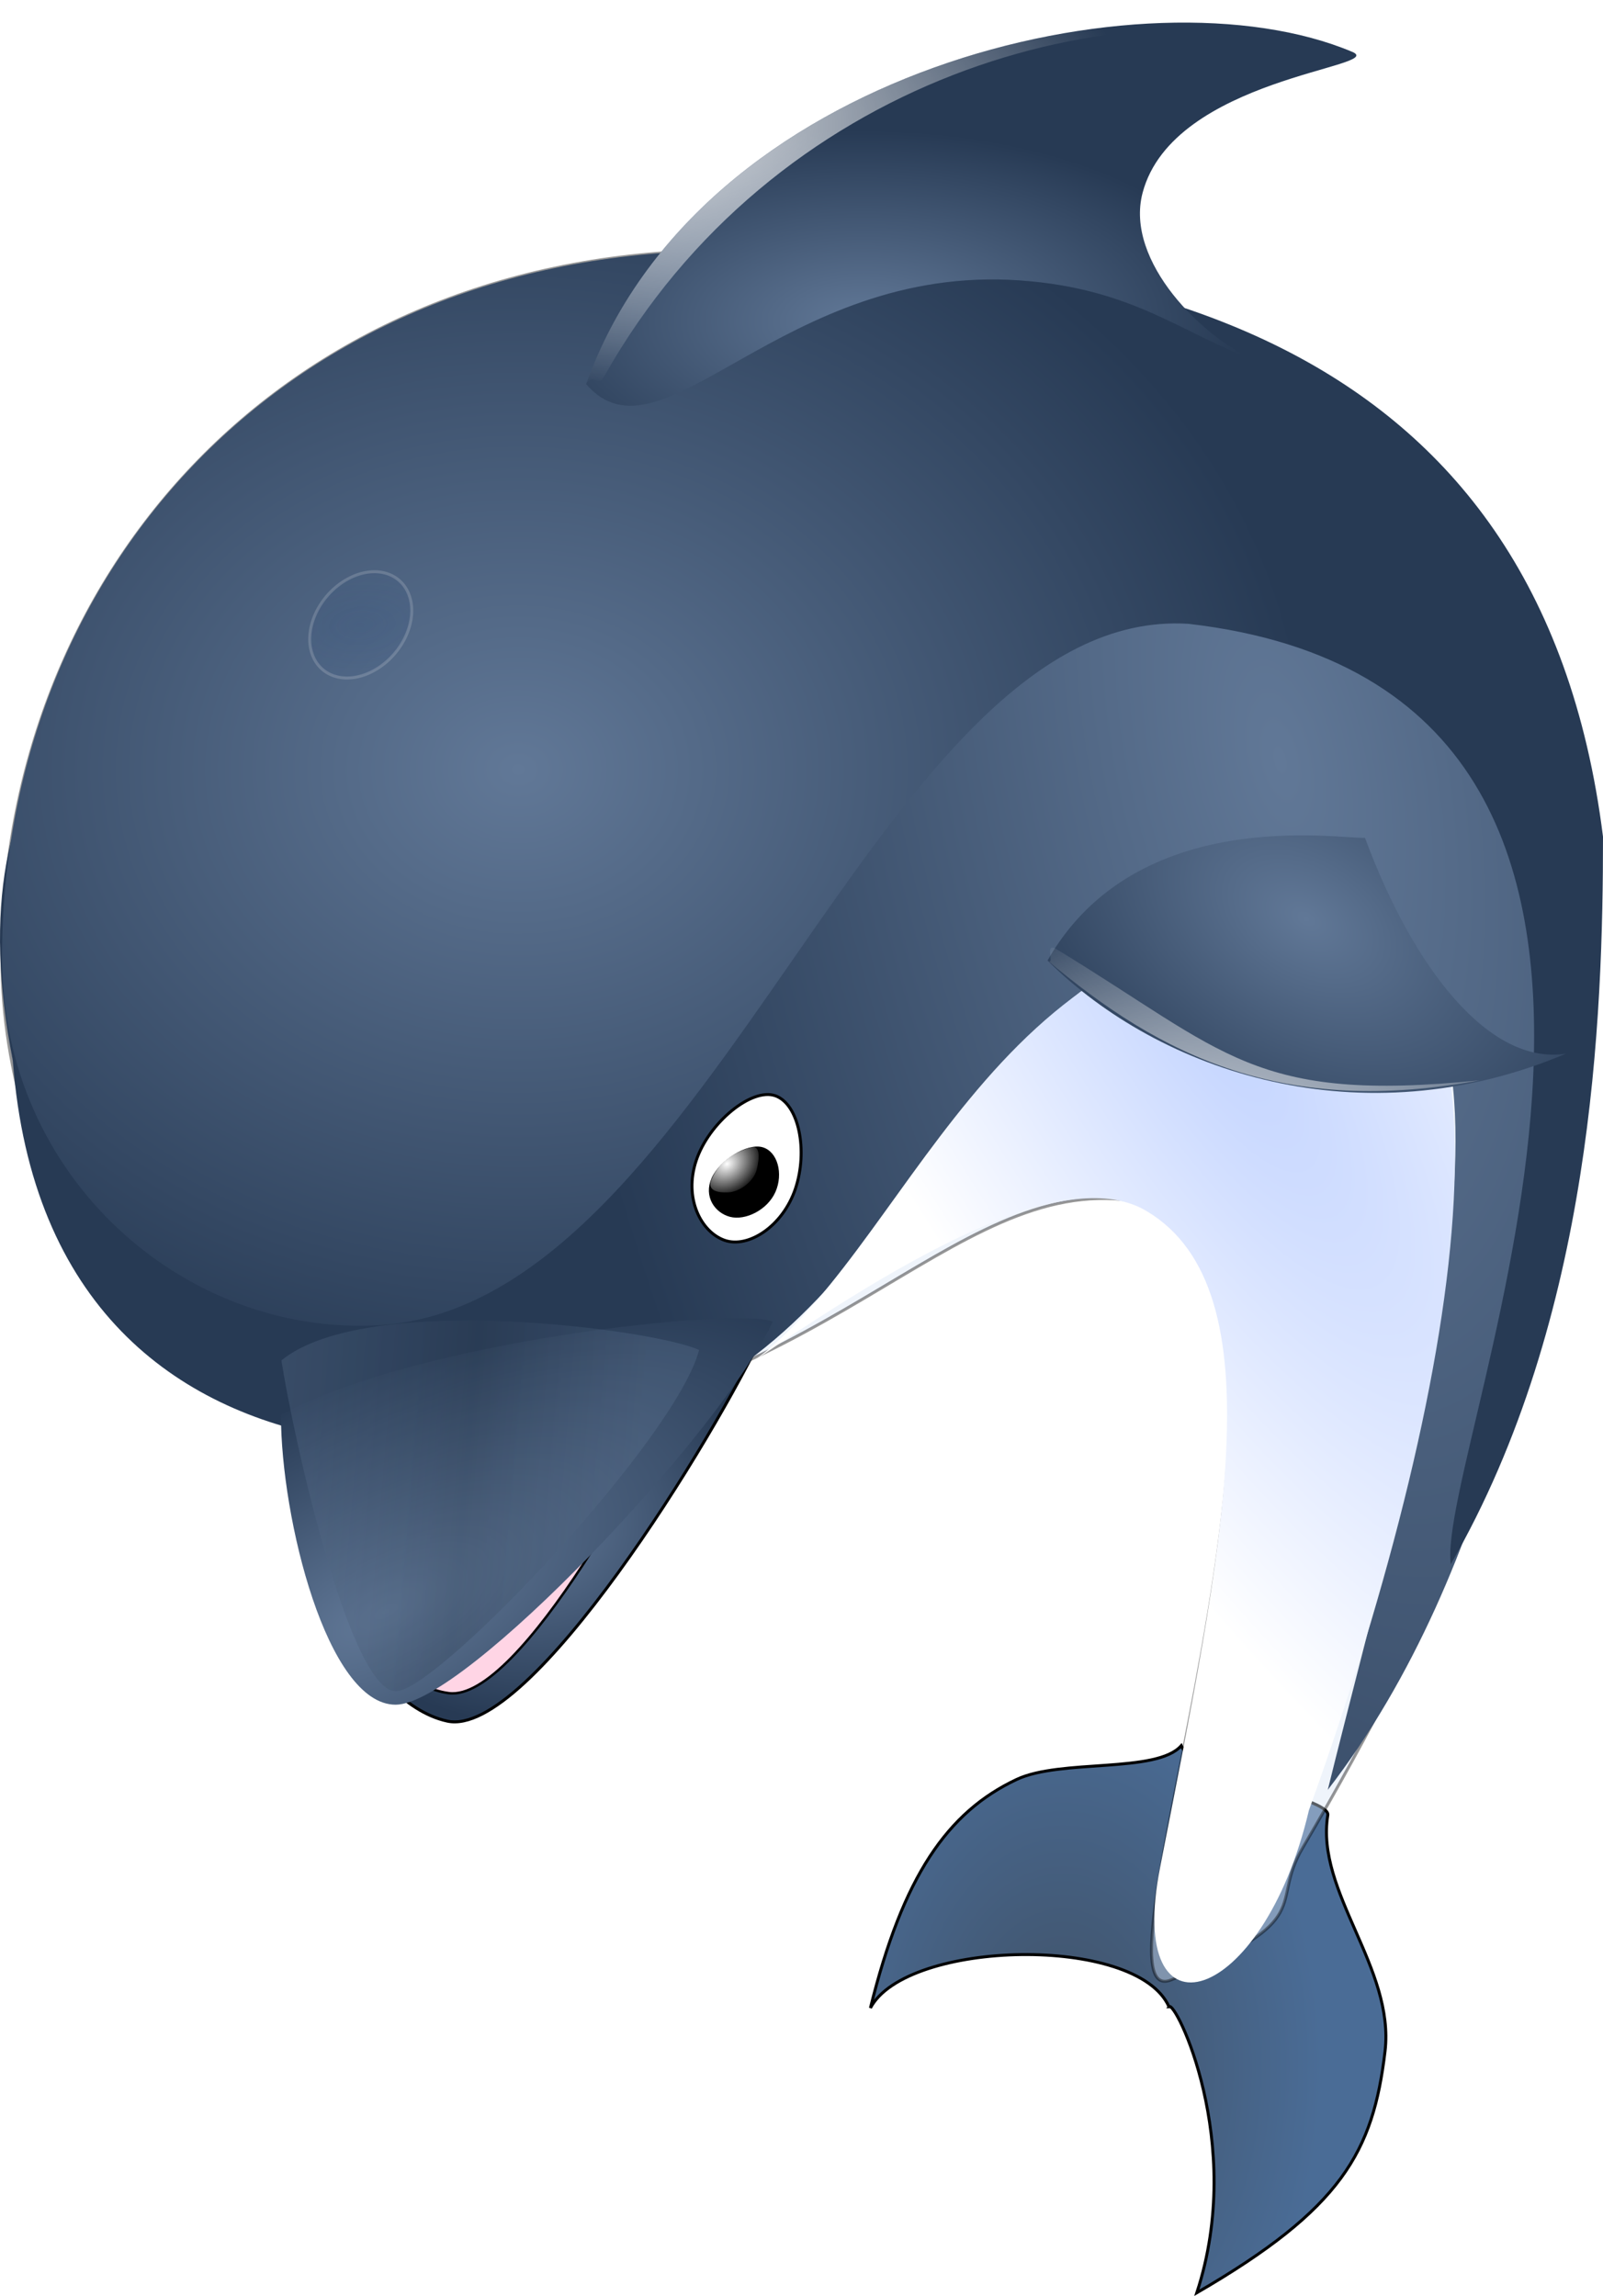 <?xml version="1.0" encoding="UTF-8"?>
<svg width="541.03" height="774.98" version="1.1" viewBox="0 0 541.03 774.98" xmlns="http://www.w3.org/2000/svg" xmlns:xlink="http://www.w3.org/1999/xlink">
 <defs>
  <filter id="s" x="-.09" y="-.068" width="1.179" height="1.136">
   <feGaussianBlur stdDeviation=".912"/>
  </filter>
  <filter id="p" x="-.093" y="-.069" width="1.187" height="1.138">
   <feGaussianBlur stdDeviation="1.225"/>
  </filter>
  <filter id="d" x="-.032" y="-.063" width="1.064" height="1.125">
   <feGaussianBlur stdDeviation="1.83"/>
  </filter>
  <filter id="q" x="0" y="0" width="1" height="1"/>
  <filter id="r" x="-.102" y="-.125" width="1.204" height="1.251">
   <feGaussianBlur stdDeviation="8.608"/>
  </filter>
  <linearGradient id="c">
   <stop stop-color="#fff" offset="0"/>
   <stop stop-color="#fff" stop-opacity="0" offset="1"/>
  </linearGradient>
  <linearGradient id="a">
   <stop stop-color="#617897" offset="0"/>
   <stop stop-color="#273a54" offset="1"/>
  </linearGradient>
  <linearGradient id="o" x1="210.3" x2="383.02" y1="626.81" y2="671.9" gradientUnits="userSpaceOnUse">
   <stop stop-color="#617897" stop-opacity=".941" offset="0"/>
   <stop stop-color="#2f4056" offset=".535"/>
   <stop stop-color="#617897" stop-opacity=".941" offset="1"/>
  </linearGradient>
  <radialGradient id="i" cx="215.87" cy="475.3" r="15.5" gradientTransform="matrix(1.472,1.477,-2.575,2.567,1096.8,-1048.5)" gradientUnits="userSpaceOnUse">
   <stop stop-color="#214478" offset="0"/>
   <stop stop-color="#214478" stop-opacity="0" offset="1"/>
  </radialGradient>
  <radialGradient id="n" cx="283.01" cy="750.08" r="119.82" gradientTransform="matrix(-.85 .526 -1.717 -2.776 1934.1 2270)" gradientUnits="userSpaceOnUse">
   <stop stop-color="#c3d4ff" offset="0"/>
   <stop stop-color="#fff" offset="1"/>
  </radialGradient>
  <radialGradient id="m" cx="346.85" cy="984.52" r="87.487" gradientTransform="matrix(1 .005 -.007 1.5 18.591 -780.49)" gradientUnits="userSpaceOnUse">
   <stop stop-color="#3f5065" offset="0"/>
   <stop stop-color="#4a6c96" offset="1"/>
  </radialGradient>
  <radialGradient id="f" cx="306.01" cy="669.56" r="8.151" gradientTransform="matrix(.838 1.034 -1.3 1.054 859.36 -629.29)" gradientUnits="userSpaceOnUse" xlink:href="#c"/>
  <radialGradient id="l" cx="115.35" cy="761.57" r="261.9" gradientTransform="matrix(.468 2.132 -.949 .208 1100.8 -147.86)" gradientUnits="userSpaceOnUse" xlink:href="#a"/>
  <radialGradient id="k" cx="235.65" cy="526.55" r="267.16" gradientTransform="matrix(1 0 0 .83 -60.75 -177.26)" gradientUnits="userSpaceOnUse" xlink:href="#a"/>
  <radialGradient id="j" cx="352.19" cy="421.67" r="129.98" gradientTransform="matrix(1 0 0 .497 -60.75 -101.12)" gradientUnits="userSpaceOnUse" xlink:href="#a"/>
  <radialGradient id="h" cx="517.01" cy="723.66" r="87.5" gradientTransform="matrix(.506 -.835 1.303 .79 -763.67 170.17)" gradientUnits="userSpaceOnUse" xlink:href="#a"/>
  <radialGradient id="g" cx="275.2" cy="815.94" r="82.988" gradientTransform="matrix(1.904 -1.021 .44 .821 -752.7 155.03)" gradientUnits="userSpaceOnUse" xlink:href="#a"/>
  <radialGradient id="e" cx="239.55" cy="790.52" r="80.205" gradientTransform="matrix(1 0 0 .841 -60.75 -150.67)" gradientUnits="userSpaceOnUse" xlink:href="#a"/>
  <radialGradient id="b" cx="344.75" cy="226.63" r="129.29" gradientTransform="matrix(-.057 .715 -1.556 -.123 681.86 -19.346)" gradientUnits="userSpaceOnUse" xlink:href="#c"/>
  <radialGradient id="radialGradient5033" cx="344.75" cy="226.63" r="129.29" gradientTransform="matrix(-.057 .715 -1.556 -.123 560.51 -182.49)" gradientUnits="userSpaceOnUse" xlink:href="#c"/>
 </defs>
 <path d="m394.54 677.36c1.883-2.867 26.038 45.714 9.395 96.525 48.999-28.444 59.487-47.581 63.52-81.407 3.376-28.307-23.515-53.844-19.309-79.812 0.976-6.028-44.858-12.892-49.46-23.437-8.306 9.422-40.632 4.362-55.567 11.396-23.33 10.987-38.37 32.667-49.343 77.139 12.146-23.052 90.015-24.888 100.77-0.404z" fill="url(#m)" stroke="#000"/>
 <path d="m539.26 309.65c0 60.788-4.519 152.33-99.598 314.06-11.566 19.675 6.004 23.677-44.315 44.532-33.367 13.829 73.606-257.91-18.944-263.59-60.537-3.715-105.68 76.753-232.82 80.513-94.319 2.789-142.9-86.359-142.9-161.23 0-128.14 92.716-236.31 238.57-239.29 138.74-2.857 281.43 38.286 300 225z" fill="#d7e3f4" opacity=".409" stroke="#000"/>
 <path d="m529.65 362.76c-8.101 60.246-22.925 165.36-81.517 241.39 29.413-119.35 81.714-285.13-3.042-292.86-105.87-6.198-123.23 97.382-193.26 148.44-52.588 38.342-234.99 64.171-247.5-101.73-40.416-206.93 211.28-166.49 376.96-176.07 116.18 6.55 149.01 107.29 148.35 180.84z" fill="url(#l)"/>
 <path d="m541.03 282.4c0 60.788-3.437 162.43-51.373 245.59-5.271-39.373 108.97-294.6-88.525-317.43-104.82-6.572-160.42 230.18-273.27 236.74-64.972 3.774-127.18-49.216-127.18-124.08 0-128.14 92.716-235.6 238.57-238.57 138.74-2.857 280.35 26.756 301.78 197.76z" fill="url(#k)"/>
 <path d="m441.76 611.08c-15.579 66.286-62.104 79.983-50.237 19.314 20.771-106.19 40.195-194.69-4.37-221.52-26.501-15.951-78.34 13.028-135.75 52.561 55-36.791 82.823-154.64 193.93-150.36 70.668 3.499 51.379 147.25-3.571 300z" fill="url(#n)"/>
 <path d="m258.52 448.11c-17.5 37.707-79.884 138.88-107.57 132.82-28.757-6.295-51.839-59.897-51.839-94.747 46.477-25.442 148.58-43.042 159.41-38.071z" fill="url(#e)" stroke="#000"/>
 <path d="m424.26 121.79c-25-8.754-41.064-24.378-80-27.143-80.463-5.714-120.96 64.599-146.43 35 37.857-106.25 189.36-141.38 258.57-112.14 12.268 5.182-60.434 8.618-70.757 47.553-6.163 23.244 20.757 49.553 38.614 56.733z" fill="url(#j)"/>
 <path d="m460.69 282.78c-8.612 0.523-77.023-11.458-107.14 41.429 37.857 37.674 105.79 60.662 175 31.429-25.737 4.065-51.436-28.464-67.857-72.857z" fill="url(#h)"/>
 <path transform="rotate(40.65 533.5 257.57)" d="m205.71 490.4a15 19.821 0 1 1-30 0 15 19.821 0 1 1 30 0z" fill="url(#i)" filter="url(#s)" opacity=".409" stroke="#fffafa"/>
 <path d="m233.91 458.56c-12.445 31.239-58.801 116.03-82.43 112.93-24.543-3.218-47.154-44.6-49.244-72.453 37.53-23.264 122.27-43.768 131.67-40.478z" fill="#ffd5e5" stroke="#000" stroke-width=".822"/>
 <path d="m260.8 446.11c-17.5 37.707-104.13 129.28-127.27 129.28s-38.707-62.927-38.707-97.777c46.477-25.442 155.14-36.476 165.98-31.505z" fill="url(#g)" filter="url(#q)"/>
 <path d="m268.48 401.17c-4.255 12.775-15.975 20.282-23.936 17.46s-13.815-14.153-9.56-26.929 18.744-24.664 26.705-21.842 11.047 18.536 6.792 31.311z" fill="#fff" filter="url(#p)" stroke="#000" stroke-width=".993"/>
 <path d="m261.47 402.22c-2.674 6.022-10.039 9.56-15.042 8.23s-8.682-6.671-6.007-12.693 11.779-11.626 16.781-10.296 6.942 8.737 4.268 14.759z" stroke="#000" stroke-width=".54"/>
 <path d="m255.41 394.77c-0.999 4.055-5.767 7.532-9.581 7.694s-7.3-0.61-5.663-4.452c3.02-7.085 9.833-9.873 13.548-10.755 2.804-0.667 2.696 3.459 1.696 7.514z" fill="url(#f)"/>
 <path transform="matrix(.682 -.105 .113 .736 -123.02 53.985)" d="m425.85 606.52c-17.5 37.707-147.83 132.02-170.97 132.02s-31.722-121.32-31.722-156.17c46.477-25.442 183.59 12.17 202.69 24.145z" fill="url(#o)" filter="url(#r)" opacity=".556"/>
 <path d="m197.83 129.65c37.857-106.25 189.36-141.38 258.57-112.14-79.46-24.783-196 9.3-252.33 109.27-2.647 4.698-3.086-1.557-6.242 2.875z" fill="url(#radialGradient5033)" filter="url(#d)"/>
 <path transform="matrix(.983 -.181 -.181 -.983 88.241 660.56)" d="m321.52 283.5c32.592-39.926 69.739-66.906 136.67-66.827-76.588 6.228-82.404 24.754-132.58 69.476-4.025 3.588-0.941-7.08-4.098-2.648z" fill="url(#b)" filter="url(#d)"/>
</svg>
